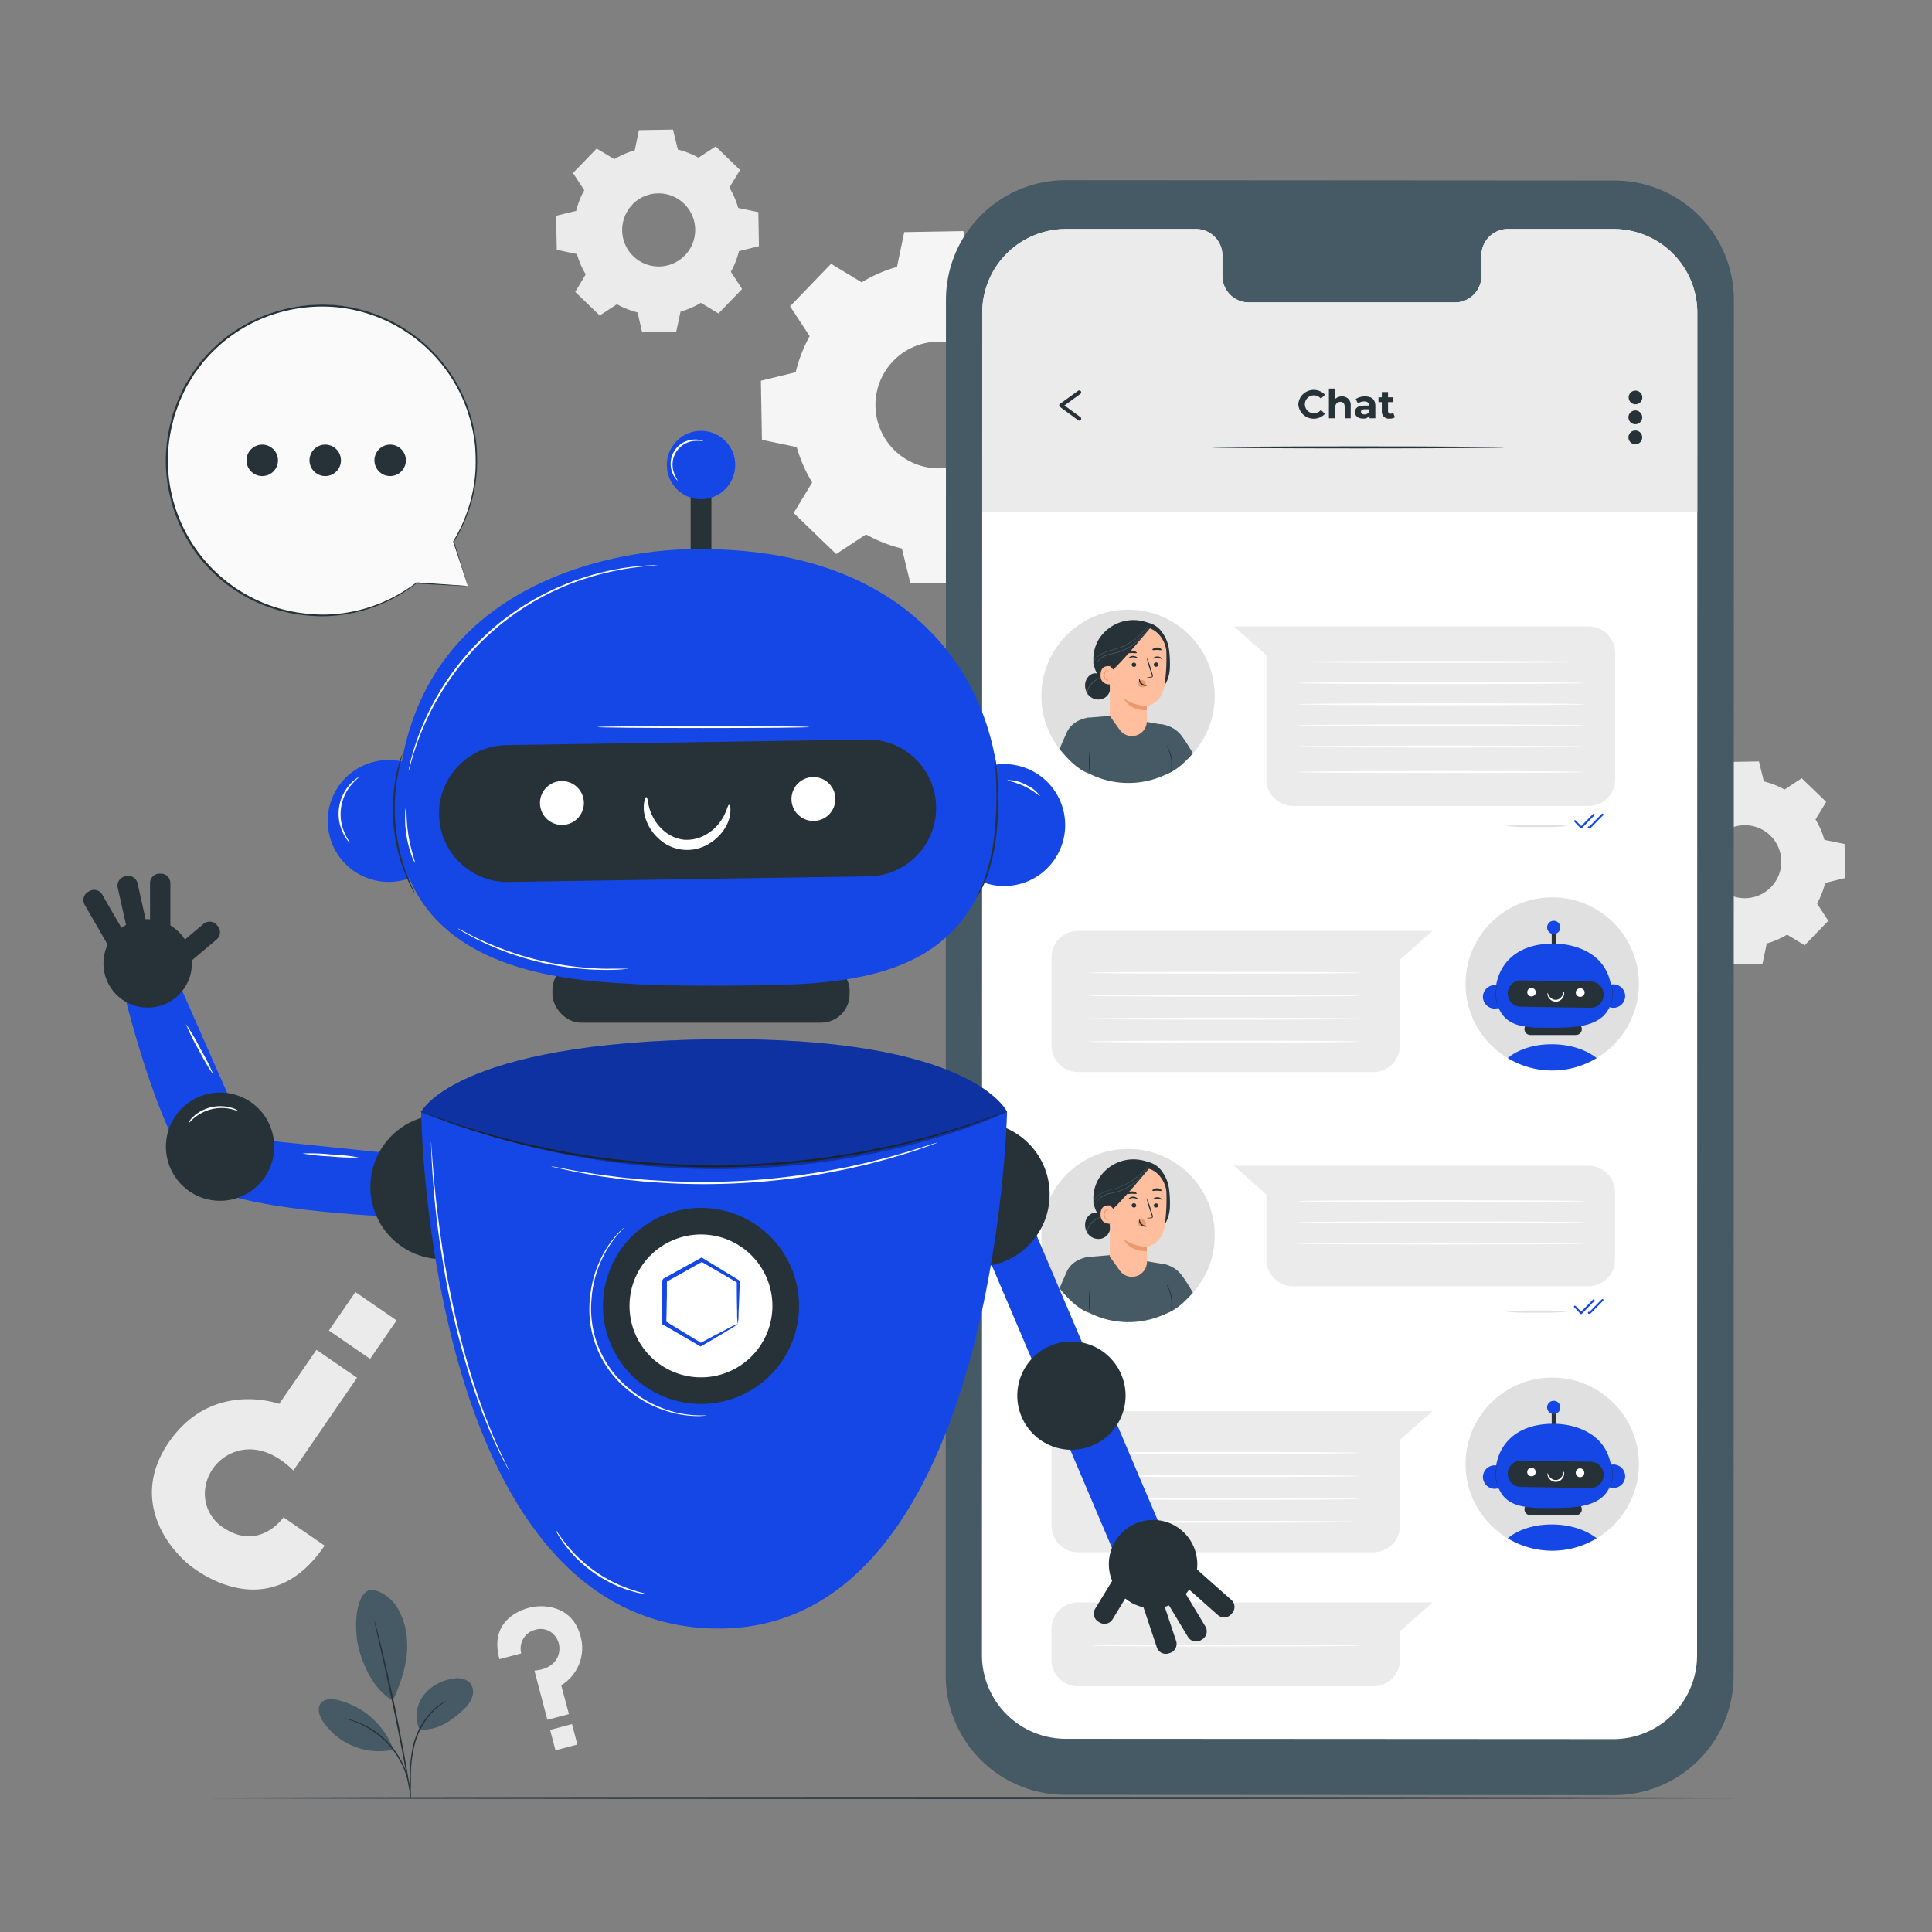 <svg xmlns="http://www.w3.org/2000/svg" viewBox="0 0 500 500"><rect x="0" y="0" width="500" height="500" fill="#808080" stroke="none"/><g id="freepik--background-complete--inject-34"><path d="M84,400l-10.63-7.32s-6.14,8.93-15.52,2.71a10.45,10.45,0,0,1-4.55-11.22,11.56,11.56,0,0,1,6.68-8.09c3.84-1.73,9.65-1.71,15.95,4.48l16.48-24-10.51-7.23-9.65,14s-17.36-6.33-28.54,9.91c-10.69,15.54.76,28.74,6.73,32.84C55,409.29,71.25,418.88,84,400Z" style="fill:#ebebeb"></path><rect x="87.41" y="336.98" width="12.94" height="12.09" transform="translate(-23.22 678.84) rotate(-145.47)" style="fill:#ebebeb"></rect><path d="M129.26,429.39l5.64-1.49a5,5,0,0,1,3.65-6.12,4.71,4.71,0,0,1,5.19,1.75,5.22,5.22,0,0,1,.81,4.67c-.54,1.83-2.26,3.82-6.24,4.15l3.35,12.73,5.58-1.47-2-7.46a11.27,11.27,0,0,0,5-12.71c-2.18-8.25-10.09-8.22-13.25-7.38C134.62,416.7,126.53,419.46,129.26,429.39Z" style="fill:#ebebeb"></path><rect x="142.94" y="446.87" width="5.86" height="5.47" transform="translate(-109.85 52.07) rotate(-14.78)" style="fill:#ebebeb"></rect><path d="M223,73.07a37.14,37.14,0,0,1,9.14-4l1.88-9,15.29-.27,2.2,9a37.18,37.18,0,0,1,9.28,3.65l7.73-5.07,11,10.62-4.79,7.9a37.79,37.79,0,0,1,4,9.15l9.05,1.88.26,15.29-9,2.2a37.57,37.57,0,0,1-3.65,9.28l5.06,7.73-10.62,11-7.9-4.79a37.21,37.21,0,0,1-9.15,4l-1.88,9.06-15.29.26-2.2-9a36.8,36.8,0,0,1-9.28-3.65l-7.73,5.07-11-10.62,4.79-7.9a37.21,37.21,0,0,1-4-9.15l-9-1.88-.27-15.29,9-2.2A37.18,37.18,0,0,1,209.54,87l-5.07-7.73,10.62-11L223,73.07Zm8.15,20.37A16.4,16.4,0,1,0,254.34,93,16.41,16.41,0,0,0,231.15,93.44Z" style="fill:#f5f5f5"></path><path d="M159,41.19a21.73,21.73,0,0,1,5.27-2.28l1.08-5.22,8.81-.15,1.27,5.17a21.34,21.34,0,0,1,5.34,2.1l4.45-2.92L191.52,44l-2.76,4.55a21.54,21.54,0,0,1,2.29,5.27l5.21,1.08.15,8.81L191.24,65a21.19,21.19,0,0,1-2.1,5.34l2.92,4.45-6.12,6.34-4.55-2.76a21.54,21.54,0,0,1-5.27,2.29L175,85.86l-8.81.16L165,80.85a21.76,21.76,0,0,1-5.34-2.11l-4.45,2.92-6.34-6.12L151.59,71a21.31,21.31,0,0,1-2.29-5.26l-5.21-1.09-.16-8.81,5.18-1.26a21.26,21.26,0,0,1,2.1-5.35l-2.92-4.45,6.12-6.33L159,41.19Zm4.69,11.74A9.45,9.45,0,1,0,177,52.69,9.45,9.45,0,0,0,163.65,52.93Z" style="fill:#ebebeb"></path><path d="M440.07,204.71a21.69,21.69,0,0,1,5.26-2.29l1.09-5.21,8.8-.15,1.27,5.17a21.26,21.26,0,0,1,5.35,2.1l4.45-2.92,6.33,6.12-2.76,4.55a21.54,21.54,0,0,1,2.29,5.27l5.22,1.08.15,8.81-5.17,1.27a22.13,22.13,0,0,1-2.1,5.34l2.91,4.45-6.11,6.34-4.55-2.76a21.54,21.54,0,0,1-5.27,2.29l-1.09,5.21-8.8.16-1.27-5.18a21.19,21.19,0,0,1-5.34-2.1l-4.46,2.92-6.33-6.12,2.76-4.55a21.38,21.38,0,0,1-2.29-5.27l-5.21-1.08-.16-8.81,5.17-1.27a22.13,22.13,0,0,1,2.1-5.34l-2.91-4.45,6.11-6.34,4.56,2.76Zm4.69,11.73a9.45,9.45,0,1,0,13.36-.23A9.46,9.46,0,0,0,444.76,216.44Z" style="fill:#ebebeb"></path></g><g id="freepik--Floor--inject-34"><path d="M463.78,465.31c0,.15-94.83.26-211.77.26s-211.79-.11-211.79-.26,94.8-.26,211.79-.26S463.78,465.17,463.78,465.31Z" style="fill:#263238"></path></g><g id="freepik--Device--inject-34"><path d="M417.66,464.58l-142-.08a30.94,30.94,0,0,1-30.92-30.94l.07-356a31,31,0,0,1,31-30.93l142,.09a30.94,30.94,0,0,1,30.92,30.94l-.07,356A30.92,30.92,0,0,1,417.66,464.58Z" style="fill:#455a64"></path><path d="M417.61,59.27l-27.53,0a6.85,6.85,0,0,0-6.69,7v5a6.85,6.85,0,0,1-6.69,7l-53.67,0a6.85,6.85,0,0,1-6.68-7v-5a6.85,6.85,0,0,0-6.69-7H275.88A21.66,21.66,0,0,0,254.2,80.85l-.07,347.52A21.67,21.67,0,0,0,275.79,450l141.73.08a21.67,21.67,0,0,0,21.68-21.66l.06-347.52A21.66,21.66,0,0,0,417.61,59.27Z" style="fill:#fff"></path><path d="M439.25,132.31V80.54a21.66,21.66,0,0,0-21.64-21.27l-27.53,0a6.84,6.84,0,0,0-6.69,7v5a6.85,6.85,0,0,1-6.69,7l-53.67,0a6.85,6.85,0,0,1-6.68-7v-5a6.85,6.85,0,0,0-6.69-7H275.88A21.66,21.66,0,0,0,254.2,80.85v51.62H439.25Z" style="fill:#ebebeb"></path><ellipse cx="291.94" cy="180.15" rx="22.43" ry="22.38" style="fill:#e0e0e0"></ellipse><path d="M281.46,185.75l5.88-.5,14.34,2.42,1.69,10.79-.24,1.26a22.56,22.56,0,0,1-21.26.49l-.41-14.46" style="fill:#455a64"></path><path d="M298.61,187.5a7.66,7.66,0,0,1,7.44,3.27,42.81,42.81,0,0,1,2.67,4.23c-2.34,2.54-4.24,4.47-7.48,5.6Z" style="fill:#455a64"></path><path d="M281.46,185.75s-3.88.48-5.38,3.79-1.85,4.34-1.85,4.34c2,2.42,4.56,5.28,7.69,6.35,0,0,.71-8.34.8-10.69C282.83,187,282.93,185.68,281.46,185.75Z" style="fill:#455a64"></path><path d="M285,164.55a10.61,10.61,0,0,1,8.22-4.08,11.46,11.46,0,0,1,4,.72,5.85,5.85,0,0,1,3.36,2.22,9.74,9.74,0,0,1,1.94,4.5,27.75,27.75,0,0,1,.24,5.07,9.3,9.3,0,0,1-1.59,4.77l-4.31.74a26.84,26.84,0,0,1-7.11-.38,9.13,9.13,0,0,1-5.82-3.82C282.2,171.48,282.92,167.11,285,164.55Z" style="fill:#263238"></path><path d="M280.84,177a3.23,3.23,0,0,1,1.46-2.42,2.32,2.32,0,0,1,2.72.24l.68.8a2.78,2.78,0,0,1,1.6,2.8,3,3,0,0,1-2.12,2.49,3.37,3.37,0,0,1-3.21-.77A3.78,3.78,0,0,1,280.84,177Z" style="fill:#263238"></path><path d="M281.69,179.94a1.47,1.47,0,0,1-.23-.85,3.94,3.94,0,0,1,1-1.94,5.8,5.8,0,0,1,1.73-1.38c.5-.27.85-.37.84-.4a2.22,2.22,0,0,0-.91.27,5,5,0,0,0-1.82,1.38,4.68,4.68,0,0,0-.7,1,2.45,2.45,0,0,0-.28,1,1.23,1.23,0,0,0,.19.68C281.6,179.9,281.69,180,281.69,179.94Z" style="fill:#455a64"></path><path d="M296.82,186.73s0-4,0-4,3.51-.39,4.49-4.89a48.22,48.22,0,0,0,.54-9c0-2.73-2.35-6.45-5.73-6.46l-1.5-.18-5.75,2.28a1.61,1.61,0,0,0-1.52,1.54l-.17,19.21,2.63,3.69a3.88,3.88,0,0,0,7-2.23Z" style="fill:#ffbe9d"></path><path d="M294.53,176.8a.92.92,0,0,1,.33-.59,1,1,0,0,1,1.19-.07,1.33,1.33,0,0,1,.5,1.23h0a1.22,1.22,0,0,1-.86.5h-.16a1,1,0,0,1-.72-.28A1,1,0,0,1,294.53,176.8Z" style="fill:#eb996e"></path><path d="M299.76,172a.58.58,0,0,1-.59.56.57.57,0,0,1-.58-.56.59.59,0,0,1,.6-.56A.56.56,0,0,1,299.76,172Z" style="fill:#263238"></path><path d="M300.72,170.56c-.08.07-.51-.28-1.13-.31s-1.11.26-1.17.18.05-.17.26-.31a1.65,1.65,0,0,1,.94-.23,1.49,1.49,0,0,1,.89.34C300.69,170.39,300.75,170.53,300.72,170.56Z" style="fill:#263238"></path><path d="M296.77,175.3a4.54,4.54,0,0,1,1-.12c.16,0,.32,0,.35-.14a.82.82,0,0,0-.08-.48l-.41-1.24a21.29,21.29,0,0,1-.89-3.25,21.06,21.06,0,0,1,1.15,3.17c.14.43.26.85.39,1.25a1,1,0,0,1,.05.63.47.47,0,0,1-.28.22,1.32,1.32,0,0,1-.27,0A3.74,3.74,0,0,1,296.77,175.3Z" style="fill:#263238"></path><path d="M296.8,182.74a11.57,11.57,0,0,1-6-2s1.45,3.23,6,3.06Z" style="fill:#eb996e"></path><path d="M294.9,175.64c.11,0,.07.68.63,1.19s1.28.48,1.28.57-.17.13-.47.12a1.74,1.74,0,0,1-1.08-.44,1.5,1.5,0,0,1-.48-1C294.77,175.79,294.86,175.63,294.9,175.64Z" style="fill:#263238"></path><path d="M300.59,168.2c-.11.15-.59,0-1.15,0s-1,.14-1.15,0,0-.22.22-.36a1.76,1.76,0,0,1,.92-.27,1.69,1.69,0,0,1,.93.25C300.57,168,300.64,168.13,300.59,168.2Z" style="fill:#263238"></path><path d="M292.88,172a.59.59,0,0,0,.56.6.56.56,0,0,0,.61-.52.59.59,0,0,0-.56-.59A.55.55,0,0,0,292.88,172Z" style="fill:#263238"></path><path d="M292.12,170.34c.07.08.52-.24,1.15-.23s1.08.33,1.15.26,0-.17-.24-.32a1.55,1.55,0,0,0-.92-.3,1.51,1.51,0,0,0-.91.27C292.15,170.17,292.08,170.3,292.12,170.34Z" style="fill:#263238"></path><path d="M291.76,169c.12.15.61,0,1.19,0s1.07.12,1.19,0,0-.22-.24-.36a1.9,1.9,0,0,0-1.92,0C291.77,168.78,291.7,168.92,291.76,169Z" style="fill:#263238"></path><path d="M288.11,173.69c0-.34-.32-1.16-.66-1.23-.88-.19-2.49-.2-2.63,2.06-.19,3.09,3,2.64,3,2.55S288.05,174.85,288.11,173.69Z" style="fill:#ffbe9d"></path><path d="M287,175.89s-.05,0-.15.07a.51.51,0,0,1-.4,0,1.34,1.34,0,0,1-.55-1.24,1.86,1.86,0,0,1,.2-.76.64.64,0,0,1,.43-.39.27.27,0,0,1,.31.17.53.53,0,0,1,0,.15s.07,0,.05-.17a.34.34,0,0,0-.11-.2.36.36,0,0,0-.29-.1.75.75,0,0,0-.59.44,1.83,1.83,0,0,0-.24.85,1.4,1.4,0,0,0,.7,1.39.61.61,0,0,0,.5-.05C287,176,287,175.9,287,175.89Z" style="fill:#eb996e"></path><path d="M287.33,172.47l.78.81c3.4-3.24,10.05-11.37,9.68-10.89a10,10,0,0,0-4.86-.52c-2.53.43-7.32,1.69-7.25,4.66A15.58,15.58,0,0,0,287.33,172.47Z" style="fill:#263238"></path><path d="M282.83,171.79s0-.07,0-.18a3.94,3.94,0,0,1,.21-.49,4.46,4.46,0,0,1,1.3-1.45,8.58,8.58,0,0,1,2.61-1.26c1-.33,2.2-.59,3.35-1.08a15.64,15.64,0,0,0,5.22-3.6,17.08,17.08,0,0,0,1.25-1.48l.31-.43a.71.71,0,0,1,.12-.14l-.09.16c-.07.1-.16.26-.29.45a14.82,14.82,0,0,1-1.22,1.52,15.2,15.2,0,0,1-2.16,1.92,14.83,14.83,0,0,1-3.08,1.74,31.67,31.67,0,0,1-3.37,1.08,8.6,8.6,0,0,0-2.58,1.21,4.54,4.54,0,0,0-1.31,1.39A4.69,4.69,0,0,0,282.83,171.79Z" style="fill:#455a64"></path><path d="M283.73,172.27a1.63,1.63,0,0,1,.12-.67,3.16,3.16,0,0,1,1.16-1.46,7,7,0,0,1,2.59-1,14.85,14.85,0,0,0,3.21-1,13.47,13.47,0,0,0,2.86-1.76,14.52,14.52,0,0,0,2-1.93,13.52,13.52,0,0,0,1.09-1.5c.11-.17.2-.32.26-.43a.84.84,0,0,1,.11-.15.91.91,0,0,1-.08.16l-.24.45a10.55,10.55,0,0,1-1.06,1.54,12.83,12.83,0,0,1-2,2,13.65,13.65,0,0,1-2.89,1.8,14.72,14.72,0,0,1-3.25,1,7.31,7.31,0,0,0-2.55,1,3.14,3.14,0,0,0-1.17,1.39A3.32,3.32,0,0,0,283.73,172.27Z" style="fill:#455a64"></path><path d="M281.92,200.21a39.88,39.88,0,0,1,0-5.92,43.86,43.86,0,0,1,0,5.92Z" style="fill:#263238"></path><path d="M303.14,199.79a6.39,6.39,0,0,1,0-1,11.62,11.62,0,0,0-.09-2.5,12.1,12.1,0,0,0-.72-2.41,5.61,5.61,0,0,1-.36-1,5,5,0,0,1,.49.93,9.61,9.61,0,0,1,.79,2.43,9.14,9.14,0,0,1,0,2.55A4,4,0,0,1,303.14,199.79Z" style="fill:#263238"></path><path d="M411.08,208.57H334.63a6.88,6.88,0,0,1-6.87-6.87V169.6l-8.43-7.48h91.75A6.87,6.87,0,0,1,418,169V201.7A6.88,6.88,0,0,1,411.08,208.57Z" style="fill:#ebebeb"></path><path d="M405.84,213.77a65,65,0,0,1-8.16.26,64.92,64.92,0,0,1-8.15-.26,64.92,64.92,0,0,1,8.15-.26A65,65,0,0,1,405.84,213.77Z" style="fill:#e0e0e0"></path><path d="M409.21,214.41a.25.25,0,0,1-.18-.08l-1.58-1.65a.25.25,0,0,1,0-.35.24.24,0,0,1,.35,0l1.4,1.46,3.07-3.12a.24.24,0,0,1,.35,0,.25.25,0,0,1,0,.35l-3.25,3.31A.29.29,0,0,1,409.21,214.41Z" style="fill:#1447E6"></path><path d="M411.46,214.36h-.29a.25.25,0,0,1-.25-.25.28.28,0,0,1,.26-.25h.18l3.17-3.23a.25.25,0,0,1,.36,0,.25.25,0,0,1,0,.35l-3.25,3.3A.23.23,0,0,1,411.46,214.36Z" style="fill:#1447E6"></path><path d="M405.84,339.44a65,65,0,0,1-8.16.26,64.92,64.92,0,0,1-8.15-.26,64.92,64.92,0,0,1,8.15-.26A65,65,0,0,1,405.84,339.44Z" style="fill:#e0e0e0"></path><path d="M409.21,340.08h0A.25.25,0,0,1,409,340l-1.58-1.65a.25.25,0,1,1,.36-.34l1.4,1.46,3.07-3.12a.24.24,0,0,1,.35,0,.25.25,0,0,1,0,.35L409.39,340A.29.29,0,0,1,409.21,340.08Z" style="fill:#1447E6"></path><path d="M411.46,340h-.29a.26.26,0,0,1-.25-.26.24.24,0,0,1,.26-.24h.18l3.17-3.23a.25.25,0,0,1,.36,0,.25.25,0,0,1,0,.35l-3.25,3.3A.23.23,0,0,1,411.46,340Z" style="fill:#1447E6"></path><path d="M410.1,171.31c0,.14-16.69.26-37.28.26s-37.27-.12-37.27-.26,16.68-.26,37.27-.26S410.1,171.16,410.1,171.31Z" style="fill:#fff"></path><path d="M410.1,176.78c0,.15-16.69.26-37.28.26s-37.27-.11-37.27-.26,16.68-.26,37.27-.26S410.1,176.64,410.1,176.78Z" style="fill:#fff"></path><path d="M410.1,182.26c0,.14-16.69.26-37.28.26s-37.27-.12-37.27-.26,16.68-.26,37.27-.26S410.1,182.12,410.1,182.26Z" style="fill:#fff"></path><ellipse cx="291.94" cy="319.72" rx="22.43" ry="22.38" style="fill:#e0e0e0"></ellipse><path d="M281.46,325.32l5.88-.5,14.34,2.42L303.37,338l-.24,1.25a22.53,22.53,0,0,1-21.26.49l-.41-14.45" style="fill:#455a64"></path><path d="M298.61,327.06a7.68,7.68,0,0,1,7.44,3.27,42.08,42.08,0,0,1,2.67,4.24c-2.34,2.54-4.24,4.47-7.48,5.59Z" style="fill:#455a64"></path><path d="M281.46,325.32s-3.88.47-5.38,3.78-1.85,4.35-1.85,4.35c2,2.41,4.56,5.27,7.69,6.34,0,0,.71-8.33.8-10.69C282.83,326.52,282.93,325.24,281.46,325.32Z" style="fill:#455a64"></path><path d="M285,304.12a10.58,10.58,0,0,1,8.22-4.08,11.25,11.25,0,0,1,4,.71,5.94,5.94,0,0,1,3.36,2.22,9.79,9.79,0,0,1,1.94,4.5,27.9,27.9,0,0,1,.24,5.08,9.23,9.23,0,0,1-1.59,4.76l-4.31.75a27.27,27.27,0,0,1-7.11-.38,9.13,9.13,0,0,1-5.82-3.82C282.2,311,282.92,306.67,285,304.12Z" style="fill:#263238"></path><path d="M280.84,316.61a3.21,3.21,0,0,1,1.46-2.42,2.31,2.31,0,0,1,2.72.23l.68.81a2.77,2.77,0,0,1,1.6,2.8,3.06,3.06,0,0,1-2.12,2.49,3.38,3.38,0,0,1-3.21-.78A3.76,3.76,0,0,1,280.84,316.61Z" style="fill:#263238"></path><path d="M281.69,319.51a1.53,1.53,0,0,1-.23-.86,3.91,3.91,0,0,1,1-1.93,5.64,5.64,0,0,1,1.73-1.38c.5-.27.85-.37.84-.41a2.43,2.43,0,0,0-.91.27,5.21,5.21,0,0,0-1.82,1.38,5,5,0,0,0-.7,1.06,2.41,2.41,0,0,0-.28,1,1.25,1.25,0,0,0,.19.68C281.6,319.47,281.69,319.52,281.69,319.51Z" style="fill:#455a64"></path><path d="M296.84,326.66l0-4s3.51-.39,4.49-4.88a48.33,48.33,0,0,0,.54-9c0-2.73-2.35-6.45-5.73-6.46l-1.5-.17-5.75,2.28a1.6,1.6,0,0,0-1.52,1.54l-.17,19.2,2.63,3.69a3.88,3.88,0,0,0,7-2.23Z" style="fill:#ffbe9d"></path><path d="M294.53,316.37a.92.92,0,0,1,.33-.59,1,1,0,0,1,1.19-.07,1.33,1.33,0,0,1,.5,1.23h0a1.21,1.21,0,0,1-.86.49h-.16a1.1,1.1,0,0,1-.72-.29A.93.93,0,0,1,294.53,316.37Z" style="fill:#eb996e"></path><path d="M299.76,312a.59.59,0,0,1-1.17,0,.59.59,0,0,1,.6-.56A.56.56,0,0,1,299.76,312Z" style="fill:#263238"></path><path d="M300.72,310.51c-.08.07-.51-.28-1.13-.31s-1.11.25-1.17.17.05-.17.26-.3a1.51,1.51,0,0,1,.94-.23,1.49,1.49,0,0,1,.89.34C300.69,310.34,300.75,310.48,300.72,310.51Z" style="fill:#263238"></path><path d="M296.77,315.25a4.85,4.85,0,0,1,1-.13c.16,0,.32,0,.35-.14a.83.83,0,0,0-.08-.48c-.13-.39-.27-.8-.41-1.24a21.7,21.7,0,0,1-.89-3.24,20.66,20.66,0,0,1,1.15,3.16c.14.44.26.85.39,1.25a1,1,0,0,1,.05.63.41.41,0,0,1-.28.22.89.89,0,0,1-.27,0A3.74,3.74,0,0,1,296.77,315.25Z" style="fill:#263238"></path><path d="M296.8,322.68a11.61,11.61,0,0,1-6-1.95s1.45,3.23,6,3.06Z" style="fill:#eb996e"></path><path d="M294.9,315.58c.11,0,.07.68.63,1.2s1.28.48,1.28.57-.17.12-.47.12a1.7,1.7,0,0,1-1.08-.45,1.46,1.46,0,0,1-.48-1C294.77,315.74,294.86,315.58,294.9,315.58Z" style="fill:#263238"></path><path d="M300.59,308.15c-.11.15-.59,0-1.15,0s-1,.14-1.15,0,0-.22.22-.36a1.67,1.67,0,0,1,.92-.27,1.61,1.61,0,0,1,.93.25C300.57,307.93,300.64,308.08,300.59,308.15Z" style="fill:#263238"></path><path d="M292.88,311.92a.58.58,0,0,0,.56.59.55.55,0,0,0,.61-.51.59.59,0,0,0-.56-.6A.56.56,0,0,0,292.88,311.92Z" style="fill:#263238"></path><path d="M292.12,310.28c.07.08.52-.24,1.15-.22s1.08.33,1.15.25,0-.17-.24-.32a1.62,1.62,0,0,0-.92-.3,1.58,1.58,0,0,0-.91.28C292.15,310.11,292.08,310.25,292.12,310.28Z" style="fill:#263238"></path><path d="M291.76,308.94c.12.14.61,0,1.19,0s1.07.11,1.19,0,0-.21-.24-.35a1.9,1.9,0,0,0-1.92,0C291.77,308.72,291.7,308.87,291.76,308.94Z" style="fill:#263238"></path><path d="M288.11,313.25c0-.34-.32-1.15-.66-1.22-.88-.19-2.49-.21-2.63,2.05-.19,3.09,3,2.65,3,2.56S288.05,314.42,288.11,313.25Z" style="fill:#ffbe9d"></path><path d="M287,315.46s-.05,0-.15.07a.56.56,0,0,1-.4,0,1.33,1.33,0,0,1-.55-1.23,1.82,1.82,0,0,1,.2-.76.64.64,0,0,1,.43-.39.28.28,0,0,1,.31.16.51.51,0,0,1,0,.16s.07-.05.05-.18a.37.37,0,0,0-.11-.2.39.39,0,0,0-.29-.09.73.73,0,0,0-.59.44,1.8,1.8,0,0,0-.24.85,1.39,1.39,0,0,0,.7,1.38.57.57,0,0,0,.5,0C287,315.53,287,315.46,287,315.46Z" style="fill:#eb996e"></path><path d="M287.33,312l.78.82c3.4-3.25,10.05-11.38,9.68-10.89a9.9,9.9,0,0,0-4.86-.53c-2.53.43-7.32,1.69-7.25,4.67A15.57,15.57,0,0,0,287.33,312Z" style="fill:#263238"></path><path d="M282.83,311.35s0-.06,0-.18a4.73,4.73,0,0,1,.21-.48,4.57,4.57,0,0,1,1.3-1.46A8.57,8.57,0,0,1,287,308c1-.34,2.2-.6,3.35-1.09a15.13,15.13,0,0,0,3.06-1.71,15.73,15.73,0,0,0,2.16-1.88c.56-.6,1-1.12,1.25-1.48.12-.18.23-.32.31-.43s.11-.15.12-.14l-.09.16-.29.44a12.92,12.92,0,0,1-1.22,1.52,15.21,15.21,0,0,1-2.16,1.93A14.83,14.83,0,0,1,290.4,307c-1.16.49-2.34.75-3.37,1.08a8.6,8.6,0,0,0-2.58,1.2,4.56,4.56,0,0,0-1.31,1.4A6,6,0,0,0,282.83,311.35Z" style="fill:#455a64"></path><path d="M283.73,311.84a1.68,1.68,0,0,1,.12-.68,3.09,3.09,0,0,1,1.16-1.45,7,7,0,0,1,2.59-1,15.42,15.42,0,0,0,3.21-1,13.47,13.47,0,0,0,2.86-1.76,13.81,13.81,0,0,0,3.06-3.43c.11-.18.2-.32.26-.44a1,1,0,0,1,.11-.14.91.91,0,0,1-.08.16l-.24.45a10.55,10.55,0,0,1-1.06,1.54,12.83,12.83,0,0,1-2,2,13.23,13.23,0,0,1-2.89,1.79,15.33,15.33,0,0,1-3.25,1,6.93,6.93,0,0,0-2.55,1,3,3,0,0,0-1.17,1.39A3.12,3.12,0,0,0,283.73,311.84Z" style="fill:#455a64"></path><path d="M281.92,339.77a39.75,39.75,0,0,1,0-5.91,43.71,43.71,0,0,1,0,5.91Z" style="fill:#263238"></path><path d="M303.14,339.36a6.39,6.39,0,0,1,0-1.05,11.71,11.71,0,0,0-.09-2.51,12.19,12.19,0,0,0-.72-2.4,6,6,0,0,1-.36-1,5,5,0,0,1,.49.93,9.48,9.48,0,0,1,.79,2.43,9.14,9.14,0,0,1,0,2.55A4.12,4.12,0,0,1,303.14,339.36Z" style="fill:#263238"></path><path d="M411.08,332.88H334.63a6.88,6.88,0,0,1-6.87-6.88V309.16l-8.43-7.48h91.75a6.88,6.88,0,0,1,6.87,6.87V326A6.88,6.88,0,0,1,411.08,332.88Z" style="fill:#ebebeb"></path><path d="M410.1,310.87c0,.15-16.69.26-37.28.26s-37.27-.11-37.27-.26,16.68-.26,37.27-.26S410.1,310.73,410.1,310.87Z" style="fill:#fff"></path><path d="M410.1,316.35c0,.14-16.69.26-37.28.26s-37.27-.12-37.27-.26,16.68-.26,37.27-.26S410.1,316.21,410.1,316.35Z" style="fill:#fff"></path><path d="M410.1,321.83c0,.14-16.69.26-37.28.26s-37.27-.12-37.27-.26,16.68-.26,37.27-.26S410.1,321.68,410.1,321.83Z" style="fill:#fff"></path><path d="M410.1,187.74c0,.14-16.69.26-37.28.26s-37.27-.12-37.27-.26,16.68-.26,37.27-.26S410.1,187.59,410.1,187.74Z" style="fill:#fff"></path><path d="M410.1,193.21c0,.15-16.69.26-37.28.26s-37.27-.11-37.27-.26,16.68-.26,37.27-.26S410.1,193.07,410.1,193.21Z" style="fill:#fff"></path><path d="M410.1,199.79c0,.15-16.69.26-37.28.26s-37.27-.11-37.27-.26,16.68-.26,37.27-.26S410.1,199.65,410.1,199.79Z" style="fill:#fff"></path><path d="M336,104.63a4,4,0,0,1,6.91-2.46l-1.07,1a2.34,2.34,0,0,0-1.82-.85,2.32,2.32,0,0,0,0,4.64,2.32,2.32,0,0,0,1.82-.86l1.07,1a4,4,0,0,1-6.91-2.45Z" style="fill:#263238"></path><path d="M349.56,105.06v3.19H348v-2.94c0-.9-.42-1.31-1.13-1.31s-1.33.48-1.33,1.5v2.75h-1.62v-7.67h1.62v2.69a2.41,2.41,0,0,1,1.77-.67A2.18,2.18,0,0,1,349.56,105.06Z" style="fill:#263238"></path><path d="M355.94,105.08v3.17h-1.51v-.69a1.82,1.82,0,0,1-1.7.77c-1.3,0-2.07-.72-2.07-1.68s.69-1.67,2.39-1.67h1.28c0-.69-.42-1.09-1.28-1.09a2.71,2.71,0,0,0-1.61.51l-.58-1.12a4.24,4.24,0,0,1,2.4-.68C355,102.6,355.94,103.39,355.94,105.08Zm-1.61,1.41v-.57h-1.11c-.75,0-1,.28-1,.66s.34.67.91.67A1.19,1.19,0,0,0,354.33,106.49Z" style="fill:#263238"></path><path d="M361,108a2.3,2.3,0,0,1-1.32.35,1.83,1.83,0,0,1-2.07-2v-2.29h-.86v-1.24h.86v-1.36h1.61v1.36h1.39v1.24h-1.39v2.27a.65.65,0,0,0,.69.73,1,1,0,0,0,.65-.21Z" style="fill:#263238"></path><path d="M389.53,115.79c0,.14-17,.26-38.07.26s-38.06-.12-38.06-.26,17-.27,38.06-.27S389.53,115.64,389.53,115.79Z" style="fill:#263238"></path><circle cx="423.26" cy="102.86" r="1.77" style="fill:#263238"></circle><path d="M425,108a1.78,1.78,0,1,1-1.77-1.77A1.78,1.78,0,0,1,425,108Z" style="fill:#263238"></path><path d="M425,113.19a1.78,1.78,0,1,1-1.77-1.77A1.77,1.77,0,0,1,425,113.19Z" style="fill:#263238"></path><path d="M279.32,108.86a.47.47,0,0,1-.3-.1l-4.69-3.44a.52.52,0,0,1-.21-.41.49.49,0,0,1,.21-.4l4.69-3.38a.5.5,0,0,1,.7.12.5.5,0,0,1-.11.69l-4.14,3,4.14,3a.51.51,0,0,1,.11.7A.49.49,0,0,1,279.32,108.86Z" style="fill:#263238"></path><ellipse cx="401.71" cy="254.62" rx="22.43" ry="22.38" style="fill:#e0e0e0"></ellipse><path d="M407.85,267.85h-11.8a1.52,1.52,0,0,1-1.52-1.52h0a1.53,1.53,0,0,1,1.52-1.53h11.8a1.53,1.53,0,0,1,1.52,1.53h0A1.52,1.52,0,0,1,407.85,267.85Z" style="fill:#263238"></path><rect x="401.58" y="240.07" width="1.04" height="5.24" style="fill:#263238"></rect><circle cx="386.81" cy="257.98" r="3.04" style="fill:#1447E6"></circle><circle cx="417.55" cy="257.78" r="3.04" style="fill:#1447E6"></circle><path d="M402.55,244.21s12.38-.15,14.34,10.58-8.51,10.92-11.52,11.12c-1.36.09-4.28.1-6.86.06-5.71-.1-9.74-1.2-11.11-6.5a10,10,0,0,1-.31-1.9C386.73,251.77,390.65,243.93,402.55,244.21Z" style="fill:#1447E6"></path><path d="M393.57,260.54l18,.28a3.42,3.42,0,0,0,3.47-3.36h0a3.42,3.42,0,0,0-3.37-3.46l-18-.28a3.41,3.41,0,0,0-3.47,3.36h0A3.41,3.41,0,0,0,393.57,260.54Z" style="fill:#263238"></path><path d="M407.83,257.09a1.09,1.09,0,0,0,1.28.87,1.1,1.1,0,1,0-.42-2.15A1.09,1.09,0,0,0,407.83,257.09Z" style="fill:#fff"></path><path d="M395.26,256.89a1.1,1.1,0,1,0,2.15-.42,1.1,1.1,0,0,0-2.15.42Z" style="fill:#fff"></path><path d="M403.81,240a1.71,1.71,0,1,1-1.71-1.7A1.71,1.71,0,0,1,403.81,240Z" style="fill:#1447E6"></path><path d="M404.68,256.59s.07.08.11.26a1.8,1.8,0,0,1-.07.76,2.28,2.28,0,0,1-.6,1,2.12,2.12,0,0,1-1.29.61,2.15,2.15,0,0,1-1.38-.36,2.42,2.42,0,0,1-.77-.85,1.82,1.82,0,0,1-.2-.74c0-.18,0-.28.06-.28s.1.38.43.85a2.51,2.51,0,0,0,.71.65,1.89,1.89,0,0,0,1.11.26,1.84,1.84,0,0,0,1-.46,2.18,2.18,0,0,0,.59-.77C404.64,257,404.6,256.59,404.68,256.59Z" style="fill:#fff"></path><path d="M416.87,254.44a1.61,1.61,0,0,1,.09.26,3.12,3.12,0,0,1,.1.32c0,.12.07.26.1.43a9.29,9.29,0,0,1,.16,1.13,9.47,9.47,0,0,1,0,1.4,9.23,9.23,0,0,1-.23,1.38,8,8,0,0,1-.36,1.08,4.27,4.27,0,0,1-.17.41,2.57,2.57,0,0,1-.15.29l-.14.25a.86.86,0,0,1,.11-.26l.13-.31c.05-.12.11-.25.16-.4a8.26,8.26,0,0,0,.33-1.08,10.56,10.56,0,0,0,.23-1.37,10.89,10.89,0,0,0,0-1.39,9.74,9.74,0,0,0-.14-1.12A4,4,0,0,0,417,255c0-.13-.05-.23-.07-.32A.91.91,0,0,1,416.87,254.44Z" style="fill:#263238"></path><path d="M387.54,254.5a1.36,1.36,0,0,0-.1.27c0,.08-.06.19-.1.31s-.07.27-.1.43a8,8,0,0,0-.15,1.13,9.39,9.39,0,0,0,0,1.4,8.82,8.82,0,0,0,.23,1.38,7.73,7.73,0,0,0,.36,1.09c.05.15.12.28.17.4s.11.22.15.3l.14.24a1.19,1.19,0,0,0-.11-.26c0-.08-.08-.18-.13-.3s-.11-.25-.16-.4a8.45,8.45,0,0,1-.33-1.09,10.28,10.28,0,0,1-.23-1.37,10.76,10.76,0,0,1,0-1.38,9.94,9.94,0,0,1,.14-1.13,3.38,3.38,0,0,1,.09-.42c0-.13.05-.24.07-.32S387.54,254.5,387.54,254.5Z" style="fill:#263238"></path><path d="M390.21,273.84s3.68-3.59,11.37-3.59,11.63,3.59,11.63,3.59A22.26,22.26,0,0,1,390.21,273.84Z" style="fill:#1447E6"></path><path d="M279,277.44h76.44a6.86,6.86,0,0,0,6.87-6.87V248.39l8.43-7.48H279a6.87,6.87,0,0,0-6.87,6.87v22.79A6.86,6.86,0,0,0,279,277.44Z" style="fill:#ebebeb"></path><path d="M352,251.75c0,.15-15.74.26-35.16.26s-35.16-.11-35.16-.26,15.74-.26,35.16-.26S352,251.61,352,251.75Z" style="fill:#fff"></path><path d="M352,257.69c0,.15-15.74.26-35.16.26s-35.16-.11-35.16-.26,15.74-.26,35.16-.26S352,257.55,352,257.69Z" style="fill:#fff"></path><path d="M352,263.63c0,.14-15.74.26-35.16.26s-35.16-.12-35.16-.26,15.74-.26,35.16-.26S352,263.49,352,263.63Z" style="fill:#fff"></path><path d="M352,269.57c0,.14-15.74.26-35.16.26s-35.16-.12-35.16-.26,15.74-.26,35.16-.26S352,269.42,352,269.57Z" style="fill:#fff"></path><ellipse cx="401.71" cy="378.9" rx="22.43" ry="22.38" style="fill:#e0e0e0"></ellipse><path d="M407.85,392.13h-11.8a1.52,1.52,0,0,1-1.52-1.53h0a1.52,1.52,0,0,1,1.52-1.52h11.8a1.52,1.52,0,0,1,1.52,1.52h0A1.52,1.52,0,0,1,407.85,392.13Z" style="fill:#263238"></path><rect x="401.58" y="364.35" width="1.04" height="5.24" style="fill:#263238"></rect><circle cx="386.81" cy="382.26" r="3.04" style="fill:#1447E6"></circle><circle cx="417.55" cy="382.05" r="3.04" style="fill:#1447E6"></circle><path d="M402.55,368.49s12.38-.15,14.34,10.57-8.51,10.93-11.52,11.13c-1.36.09-4.28.1-6.86.06-5.71-.1-9.74-1.21-11.11-6.5a10,10,0,0,1-.31-1.9C386.73,376.05,390.65,368.2,402.55,368.49Z" style="fill:#1447E6"></path><path d="M393.57,384.82l18,.28a3.42,3.42,0,0,0,3.47-3.36h0a3.42,3.42,0,0,0-3.37-3.46l-18-.29a3.42,3.42,0,0,0-3.47,3.36h0A3.42,3.42,0,0,0,393.57,384.82Z" style="fill:#263238"></path><path d="M407.83,381.37A1.1,1.1,0,0,0,410,381a1.1,1.1,0,1,0-2.15.42Z" style="fill:#fff"></path><path d="M395.26,381.17a1.1,1.1,0,1,0,.87-1.29A1.1,1.1,0,0,0,395.26,381.17Z" style="fill:#fff"></path><path d="M403.81,364.24a1.71,1.71,0,1,1-1.71-1.71A1.71,1.71,0,0,1,403.81,364.24Z" style="fill:#1447E6"></path><path d="M404.68,380.86s.07.09.11.27a1.81,1.81,0,0,1-.07.76,2.34,2.34,0,0,1-.6,1,2.12,2.12,0,0,1-1.29.61,2.15,2.15,0,0,1-1.38-.36,2.42,2.42,0,0,1-.77-.85,1.86,1.86,0,0,1-.2-.74c0-.18,0-.28.06-.28s.1.38.43.84a2.4,2.4,0,0,0,.71.66,2,2,0,0,0,1.11.26,1.84,1.84,0,0,0,1-.46,2.37,2.37,0,0,0,.59-.77C404.64,381.26,404.6,380.87,404.68,380.86Z" style="fill:#fff"></path><path d="M416.87,378.71s0,.1.09.27a2.49,2.49,0,0,1,.1.32c0,.12.07.26.1.42a9.9,9.9,0,0,1,.16,1.13,9.45,9.45,0,0,1,0,1.4,8.82,8.82,0,0,1-.23,1.38,7.73,7.73,0,0,1-.36,1.09,4,4,0,0,1-.17.4,2.09,2.09,0,0,1-.15.3l-.14.24a1.19,1.19,0,0,1,.11-.26c0-.08.08-.18.13-.3s.11-.25.16-.4a8,8,0,0,0,.33-1.09,10.12,10.12,0,0,0,.23-1.36,10.89,10.89,0,0,0,0-1.39,9.46,9.46,0,0,0-.14-1.12,3.57,3.57,0,0,0-.09-.43c0-.13-.05-.23-.07-.32A.93.93,0,0,1,416.87,378.71Z" style="fill:#263238"></path><path d="M387.54,378.78a1.36,1.36,0,0,0-.1.27c0,.08-.06.19-.1.31s-.07.27-.1.43a8,8,0,0,0-.15,1.13,9.39,9.39,0,0,0,0,1.4,9,9,0,0,0,.23,1.38,7.73,7.73,0,0,0,.36,1.09c.05.15.12.28.17.4s.11.22.15.3l.14.24a1,1,0,0,0-.11-.26c0-.08-.08-.18-.13-.3s-.11-.25-.16-.41a8.26,8.26,0,0,1-.33-1.08,10.28,10.28,0,0,1-.23-1.37,10.76,10.76,0,0,1,0-1.38,9.94,9.94,0,0,1,.14-1.13,3.38,3.38,0,0,1,.09-.42c0-.13.05-.24.07-.32S387.54,378.78,387.54,378.78Z" style="fill:#263238"></path><path d="M390.21,398.12s3.68-3.59,11.37-3.59,11.63,3.59,11.63,3.59A22.26,22.26,0,0,1,390.21,398.12Z" style="fill:#1447E6"></path><path d="M279,401.72h76.44a6.86,6.86,0,0,0,6.87-6.87V372.67l8.43-7.48H279a6.87,6.87,0,0,0-6.87,6.87v22.79A6.86,6.86,0,0,0,279,401.72Z" style="fill:#ebebeb"></path><path d="M279,436.41h76.44a6.87,6.87,0,0,0,6.87-6.88v-7.35l8.43-7.48H279a6.87,6.87,0,0,0-6.87,6.87v8A6.87,6.87,0,0,0,279,436.41Z" style="fill:#ebebeb"></path><path d="M352,376c0,.15-15.74.26-35.16.26s-35.16-.11-35.16-.26,15.74-.26,35.16-.26S352,375.89,352,376Z" style="fill:#fff"></path><path d="M352,382c0,.14-15.74.26-35.16.26s-35.16-.12-35.16-.26,15.74-.26,35.16-.26S352,381.83,352,382Z" style="fill:#fff"></path><path d="M352,387.91c0,.14-15.74.26-35.16.26s-35.16-.12-35.16-.26,15.74-.26,35.16-.26S352,387.76,352,387.91Z" style="fill:#fff"></path><path d="M352,393.85c0,.14-15.74.26-35.16.26s-35.16-.12-35.16-.26,15.74-.26,35.16-.26S352,393.7,352,393.85Z" style="fill:#fff"></path><path d="M352.24,425.87c0,.14-15.58.26-34.79.26s-34.8-.12-34.8-.26,15.58-.26,34.8-.26S352.24,425.72,352.24,425.87Z" style="fill:#fff"></path></g><g id="freepik--Plant--inject-34"><path d="M96.44,411.39a10.28,10.28,0,0,1,6.47,4.81,18.34,18.34,0,0,1,2.39,7.87c.51,5.32-1.34,11.19-3.64,16-5.19-2.9-7.6-9.35-8.62-12.7-1.61-5.29-1.31-15.84,3.4-16" style="fill:#455a64"></path><path d="M108.56,447.59a8.77,8.77,0,0,1,1-8.75,11.62,11.62,0,0,1,7.86-4.41,4.94,4.94,0,0,1,4,.87,3.75,3.75,0,0,1,.84,3.72,7.65,7.65,0,0,1-2.18,3.3c-3.29,3.18-7.06,5.65-11.62,5.27" style="fill:#455a64"></path><path d="M106.32,464.72a5.66,5.66,0,0,1-.07-1.1c0-.78,0-1.79-.08-3a30.59,30.59,0,0,1,1-9.85,18.82,18.82,0,0,1,5.13-8.43,12.8,12.8,0,0,1,2.45-1.77,6.72,6.72,0,0,1,.73-.36.75.75,0,0,1,.27-.1,20.44,20.44,0,0,0-3.26,2.43,19.41,19.41,0,0,0-5,8.34,32.94,32.94,0,0,0-1.13,9.74c0,1.27,0,2.29,0,3A7.51,7.51,0,0,1,106.32,464.72Z" style="fill:#263238"></path><path d="M96.92,419.45a2.53,2.53,0,0,1,.15.45q.15.51.36,1.32c.31,1.15.74,2.82,1.24,4.89,1,4.14,2.34,9.88,3.66,16.24s2.38,12.16,3.09,16.36c.35,2.1.62,3.8.8,5,.08.56.14,1,.19,1.36a2.42,2.42,0,0,1,0,.48,3.23,3.23,0,0,1-.12-.47c-.07-.35-.15-.79-.26-1.35-.23-1.21-.54-2.9-.92-4.95-.78-4.19-1.88-10-3.2-16.33s-2.6-12.1-3.54-16.25c-.47-2-.85-3.71-1.12-4.92-.12-.55-.22-1-.29-1.34A2.12,2.12,0,0,1,96.92,419.45Z" style="fill:#263238"></path><path d="M101.66,452.36A20.57,20.57,0,0,0,87.56,440c-1.61-.39-3.61-.44-4.59.9s-.29,3.24.62,4.63a17.56,17.56,0,0,0,18,7.33" style="fill:#455a64"></path><path d="M89.32,444.73a6.16,6.16,0,0,1,1,.21,11.35,11.35,0,0,1,1.17.34c.44.16,1,.3,1.51.55s1.16.49,1.77.83a18.09,18.09,0,0,1,1.94,1.14,22.29,22.29,0,0,1,3.93,3.32,22.69,22.69,0,0,1,3,4.17,20.41,20.41,0,0,1,1,2,18.24,18.24,0,0,1,.67,1.84c.2.56.28,1.1.4,1.56a10.85,10.85,0,0,1,.22,1.2,6,6,0,0,1,.1,1c-.09,0-.25-1.46-1-3.71a18,18,0,0,0-.69-1.79,20.41,20.41,0,0,0-1-2,23.22,23.22,0,0,0-3-4.08,24.29,24.29,0,0,0-3.84-3.29c-.66-.42-1.28-.83-1.9-1.14a17.32,17.32,0,0,0-1.73-.86C90.74,445.14,89.29,444.81,89.32,444.73Z" style="fill:#263238"></path></g><g id="freepik--speech-bubble--inject-34"><path d="M121.1,151.7l-3.7-11.55a40.18,40.18,0,1,0-9.62,10.7l0,0Z" style="fill:#fafafa"></path><path d="M121.1,151.7l-.84,0-2.54-.13-10-.55a.11.11,0,0,1-.11-.12.14.14,0,0,1,0-.06l0,0,.16.16a40.07,40.07,0,0,1-24.31,8.49,45,45,0,0,1-6.65-.53,40.08,40.08,0,0,1-25.7-15.33A40.71,40.71,0,0,1,43.9,128a39.65,39.65,0,0,1,.16-18.28c.19-.76.39-1.53.59-2.29s.53-1.5.79-2.25a22.44,22.44,0,0,1,.88-2.23c.34-.72.69-1.44,1-2.17a17.46,17.46,0,0,1,1.18-2.11l1.27-2.08,1.46-2,.74-1c.25-.32.54-.61.81-.92A40,40,0,0,1,68.75,81.53,41.2,41.2,0,0,1,87.16,79a40.15,40.15,0,0,1,16.61,5.48,40.28,40.28,0,0,1,18.31,24.1,44.63,44.63,0,0,1,1.24,6.6,52.93,52.93,0,0,1,.11,6.26,39.91,39.91,0,0,1-5.94,18.76v-.09c1.18,3.76,2.08,6.66,2.7,8.64.3,1,.52,1.69.68,2.2l.22.74s-.1-.27-.27-.77l-.73-2.21c-.64-2-1.59-4.82-2.81-8.53a.13.13,0,0,1,0-.09,39.89,39.89,0,0,0,5.79-18.67,52,52,0,0,0-.14-6.2,43.7,43.7,0,0,0-1.25-6.54A40,40,0,0,0,87.12,79.51,40.7,40.7,0,0,0,68.94,82,39.6,39.6,0,0,0,53.21,93c-.26.31-.55.59-.8.91l-.73,1-1.44,1.93L49,98.9A17.93,17.93,0,0,0,47.82,101c-.34.71-.68,1.43-1,2.14a21.79,21.79,0,0,0-.86,2.2c-.26.74-.57,1.47-.79,2.22s-.39,1.51-.58,2.26a39.35,39.35,0,0,0-.18,18A39.84,39.84,0,0,0,77,158.51a45.64,45.64,0,0,0,6.59.55,39.35,39.35,0,0,0,6.15-.51,40.12,40.12,0,0,0,18-7.79.11.11,0,0,1,.16,0,.12.12,0,0,1,0,.14l0,0-.08-.18,9.88.68,2.56.18Z" style="fill:#263238"></path><path d="M71.94,119.14a4.07,4.07,0,1,1-4.07-4.07A4.08,4.08,0,0,1,71.94,119.14Z" style="fill:#263238"></path><path d="M88.24,119.14a4.07,4.07,0,1,1-4.07-4.07A4.08,4.08,0,0,1,88.24,119.14Z" style="fill:#263238"></path><path d="M104.5,117.11a4.07,4.07,0,1,1-5.57-1.49A4.07,4.07,0,0,1,104.5,117.11Z" style="fill:#263238"></path></g><g id="freepik--Character--inject-34"><path d="M106.12,299,64,294.64,46.16,254.15,32.3,257.76S42.54,300.55,54,307.18,104.61,315,104.61,315Z" style="fill:#1447E6"></path><circle cx="114.55" cy="307.18" r="18.68" transform="translate(-191.15 188.74) rotate(-48.37)" style="fill:#263238"></circle><path d="M114.55,325.88a18.71,18.71,0,1,1,13.23-5.48A18.59,18.59,0,0,1,114.55,325.88Zm0-37.36A18.66,18.66,0,1,0,127.74,294,18.54,18.54,0,0,0,114.55,288.52Z" style="fill:#263238"></path><circle cx="56.95" cy="296.76" r="14.01" transform="translate(-67.7 21.49) rotate(-13.5)" style="fill:#263238"></circle><circle cx="38.22" cy="249.33" r="11.45" transform="translate(-165.11 100.05) rotate(-45)" style="fill:#263238"></circle><path d="M45.66,241.68H58a0,0,0,0,1,0,0v5.27a0,0,0,0,1,0,0H45.66a2.45,2.45,0,0,1-2.45-2.45v-.36A2.45,2.45,0,0,1,45.66,241.68Z" transform="translate(246.88 398.32) rotate(139.82)" style="fill:#263238"></path><path d="M36.52,230.85h12a.35.35,0,0,1,.35.35v4.56a.35.35,0,0,1-.35.35h-12a2.45,2.45,0,0,1-2.45-2.45v-.36A2.45,2.45,0,0,1,36.52,230.85Z" transform="translate(274.94 192.03) rotate(90)" style="fill:#263238"></path><path d="M29.17,231.36h12a.35.35,0,0,1,.35.35v4.56a.35.35,0,0,1-.35.35h-12a2.45,2.45,0,0,1-2.45-2.45v-.36a2.45,2.45,0,0,1,2.45-2.45Z" transform="translate(255.01 149.62) rotate(77.39)" style="fill:#263238"></path><path d="M21.72,234.48h12a.35.35,0,0,1,.35.35v4.56a.35.35,0,0,1-.35.35h-12a2.45,2.45,0,0,1-2.45-2.45v-.36a2.45,2.45,0,0,1,2.45-2.45Z" transform="translate(218.67 95.48) rotate(60)" style="fill:#263238"></path><rect x="270.44" y="311.97" width="13.7" height="92.95" transform="translate(672.75 579.77) rotate(156.96)" style="fill:#1447E6"></rect><circle cx="252.96" cy="309.12" r="18.68" transform="translate(-146.41 302.29) rotate(-49.73)" style="fill:#263238"></circle><path d="M253,327.84a18.72,18.72,0,0,1-17.9-24.23A18.7,18.7,0,1,1,253,327.84Zm0-37.38a18.66,18.66,0,1,0,17.85,24.16h0a18.67,18.67,0,0,0-12.33-23.32A18.77,18.77,0,0,0,252.94,290.46Z" style="fill:#263238"></path><circle cx="277.29" cy="361.2" r="14.01" transform="translate(-144.97 531.65) rotate(-74.47)" style="fill:#263238"></circle><circle cx="298.41" cy="404.8" r="11.45" style="fill:#263238"></circle><path d="M283.32,410.85h12.32a0,0,0,0,1,0,0v5.27a0,0,0,0,1,0,0H283.32a2.45,2.45,0,0,1-2.45-2.45v-.36A2.45,2.45,0,0,1,283.32,410.85Z" transform="translate(-214.84 444.45) rotate(-58.64)" style="fill:#263238"></path><path d="M295.42,418.22h12a.35.35,0,0,1,.35.35v4.56a.35.35,0,0,1-.35.35h-12A2.45,2.45,0,0,1,293,421v-.36A2.45,2.45,0,0,1,295.42,418.22Z" transform="translate(-3.76 839.01) rotate(-108.46)" style="fill:#263238"></path><path d="M302.23,415.42h12a.35.35,0,0,1,.35.35v4.56a.35.35,0,0,1-.35.35h-12a2.45,2.45,0,0,1-2.45-2.45v-.36a2.45,2.45,0,0,1,2.45-2.45Z" transform="translate(107.6 896.9) rotate(-121.07)" style="fill:#263238"></path><path d="M308.31,410.1h12a.35.35,0,0,1,.35.35V415a.35.35,0,0,1-.35.35h-12a2.45,2.45,0,0,1-2.45-2.45v-.36A2.45,2.45,0,0,1,308.31,410.1Z" transform="translate(273.99 929.38) rotate(-138.46)" style="fill:#263238"></path><path d="M109,287.74s1.35,131.14,74.94,133.7,76.68-132.76,76.68-133.7c0,0-8.69-19.55-75.81-18.79S109,287.74,109,287.74Z" style="fill:#1447E6"></path><rect x="142.96" y="248.88" width="76.9" height="15.77" rx="7.35" transform="translate(362.83 513.54) rotate(180)" style="fill:#263238"></rect><rect x="178.74" y="120.89" width="5.37" height="27.15" transform="translate(362.85 268.94) rotate(180)" style="fill:#263238"></rect><circle cx="259.9" cy="213.5" r="15.78" transform="translate(-42.34 65.91) rotate(-13.37)" style="fill:#1447E6"></circle><circle cx="100.6" cy="212.46" r="15.78" transform="translate(-44.51 27.52) rotate(-12.78)" style="fill:#1447E6"></circle><path d="M178.3,142.16S114.14,141.39,104,197s44.1,56.61,59.71,57.66c7.07.48,22.21.53,35.57.29,29.58-.51,50.48-6.23,57.59-33.67a51.42,51.42,0,0,0,1.59-9.83C260.33,181.33,240,140.68,178.3,142.16Z" style="fill:#1447E6"></path><path d="M224.84,226.8l-93.21,1.45a17.69,17.69,0,0,1-18-17.41h0a17.7,17.7,0,0,1,17.42-18l93.21-1.45a17.68,17.68,0,0,1,18,17.41h0A17.69,17.69,0,0,1,224.84,226.8Z" style="fill:#263238"></path><path d="M151,208.91a5.68,5.68,0,1,1-4.48-6.67A5.68,5.68,0,0,1,151,208.91Z" style="fill:#fff"></path><path d="M216.09,207.87a5.68,5.68,0,1,1-4.48-6.66A5.68,5.68,0,0,1,216.09,207.87Z" style="fill:#fff"></path><path d="M206.72,339.82a25.37,25.37,0,1,1-23.46-27.15A25.38,25.38,0,0,1,206.72,339.82Z" style="fill:#263238"></path><path d="M199.85,339.32a18.49,18.49,0,1,1-17.09-19.79A18.48,18.48,0,0,1,199.85,339.32Z" style="fill:#fff"></path><path d="M190.94,342.68a18.38,18.38,0,0,1-.17-3.05c-.05-1.91-.09-4.64-.09-8l.2.37-9.51-5.55h.53l-9.6,5.39c-.26.44.35-.59.29-.48h0v1.42l0,1.43c0,.94,0,1.88-.05,2.8,0,1.84-.07,3.62-.1,5.34l-.26-.46,9.4,5.74h-.42c2.93-1.58,5.35-2.84,7-3.7a19.44,19.44,0,0,1,2.77-1.3,14.62,14.62,0,0,1-2.4,1.59c-1.62,1-4,2.41-7,4.14l-.21.12-.21-.12-9.52-5.55-.26-.15v-.32q0-2.58.06-5.34c0-.92,0-1.85,0-2.8l0-1.42V331.4h0c-.06.11.55-.91.29-.48l9.63-5.34.28-.15.26.16,9.39,5.74.21.13v.24c-.11,3.46-.22,6.24-.32,8.13A15.32,15.32,0,0,1,190.94,342.68Z" style="fill:#1447E6"></path><circle cx="181.43" cy="120.35" r="8.85" transform="translate(-31.96 163.54) rotate(-45)" style="fill:#1447E6"></circle><path d="M167.29,206.29c.42.05.21,2,1.45,4.67a11.79,11.79,0,0,0,3,4,9.77,9.77,0,0,0,5.33,2.37,9.9,9.9,0,0,0,5.68-1.36,11.84,11.84,0,0,0,3.68-3.35c1.7-2.37,1.85-4.36,2.27-4.33.17,0,.34.5.34,1.44a8.84,8.84,0,0,1-1,3.84,11.8,11.8,0,0,1-4,4.43,10.77,10.77,0,0,1-13.9-1.27,11.73,11.73,0,0,1-3.12-5.08,8.7,8.7,0,0,1-.32-4C166.87,206.72,167.13,206.26,167.29,206.29Z" style="fill:#fff"></path><path d="M252.72,232.2c-.1,0,1.05-1.8,2.16-4.95a53.6,53.6,0,0,0,2.6-12.74,93.84,93.84,0,0,0,.3-13c-.07-1.67-.15-3-.23-4a7,7,0,0,1-.05-1.46,7.82,7.82,0,0,1,.25,1.44c.14.93.28,2.28.4,4a79.05,79.05,0,0,1-.15,13.12,49.61,49.61,0,0,1-2.77,12.82,25.28,25.28,0,0,1-1.7,3.61A8.25,8.25,0,0,1,252.72,232.2Z" style="fill:#263238"></path><path d="M104.12,195.14a7.52,7.52,0,0,1-.31,1.43c-.13.45-.27,1-.4,1.66s-.33,1.38-.45,2.21a48.61,48.61,0,0,0-.7,5.83,51.27,51.27,0,0,0,.1,7.18,52.07,52.07,0,0,0,1.16,7.08,48.47,48.47,0,0,0,1.72,5.62c.27.79.58,1.48.83,2.1s.49,1.14.69,1.56a7.9,7.9,0,0,1,.56,1.35,8,8,0,0,1-.74-1.26,16.87,16.87,0,0,1-.77-1.54c-.28-.6-.62-1.29-.91-2.08a42.85,42.85,0,0,1-1.84-5.63,48.46,48.46,0,0,1-1.22-7.16,47.73,47.73,0,0,1-.06-7.25,43.47,43.47,0,0,1,.82-5.87c.15-.83.36-1.56.53-2.21s.33-1.2.48-1.65A9,9,0,0,1,104.12,195.14Z" style="fill:#263238"></path><path d="M108.66,287.63l.38.11,1.12.38,4.26,1.5,3.08,1.1c1.13.38,2.38.74,3.71,1.15,2.67.79,5.68,1.82,9.1,2.62l5.33,1.37c1.86.47,3.82.82,5.84,1.26,4,.92,8.39,1.55,13,2.29a232.19,232.19,0,0,0,30.08,2.15,230.43,230.43,0,0,0,30.08-2.15c4.58-.74,8.94-1.36,13-2.29,2-.43,4-.78,5.84-1.25l5.34-1.37c3.41-.8,6.42-1.83,9.09-2.62,1.33-.41,2.58-.77,3.71-1.15l3.08-1.1,4.26-1.5,1.12-.38a2,2,0,0,1,.39-.11l-.37.16-1.1.43-4.23,1.59L251.62,291c-1.12.39-2.37.76-3.7,1.19-2.67.82-5.67,1.87-9.09,2.7l-5.34,1.4c-1.85.48-3.82.84-5.84,1.29-4,.94-8.4,1.58-13,2.34a226.13,226.13,0,0,1-30.15,2.19,227.33,227.33,0,0,1-30.14-2.2c-4.59-.75-9-1.4-13-2.34-2-.45-4-.81-5.84-1.29l-5.34-1.4c-3.42-.83-6.42-1.88-9.09-2.7-1.33-.43-2.57-.8-3.7-1.19l-3.07-1.15-4.23-1.59-1.1-.43A2,2,0,0,1,108.66,287.63Z" style="fill:#263238"></path><g style="opacity:0.3"><path d="M109,287.74s8.69-18,75.81-18.79,75.81,18.79,75.81,18.79S192.88,321.13,109,287.74Z"></path></g><path d="M170.17,146.32a1.22,1.22,0,0,1-.23,0l-.67.07c-.6.06-1.48.08-2.61.21a71.11,71.11,0,0,0-9.47,1.57,67.92,67.92,0,0,0-40,26.58,70.21,70.21,0,0,0-10.44,21.3c-.35,1.08-.54,1.94-.71,2.51l-.19.66a1,1,0,0,1-.08.22.67.67,0,0,1,0-.23c0-.18.08-.4.14-.67.14-.58.29-1.45.61-2.55a63.44,63.44,0,0,1,3.2-9.09,68.36,68.36,0,0,1,19-25.25,68.37,68.37,0,0,1,28.39-13.84,63,63,0,0,1,9.53-1.41c1.14-.1,2-.09,2.62-.12h.68C170.1,146.3,170.17,146.31,170.17,146.32Z" style="fill:#fff"></path><path d="M107.4,223.3a7.71,7.71,0,0,1-.92-2,28.53,28.53,0,0,1-1.63-10.42,7,7,0,0,1,.26-2.18c.16,0-.06,3.34.58,7.38S107.55,223.24,107.4,223.3Z" style="fill:#fff"></path><path d="M90.57,218.13s-.23-.16-.54-.54a9.17,9.17,0,0,1-1.13-1.75,11.38,11.38,0,0,1,1.71-12.9,8.87,8.87,0,0,1,1.55-1.4,2.16,2.16,0,0,1,.66-.38c.06.08-.84.69-1.93,2a11.8,11.8,0,0,0-1.66,12.5C89.93,217.25,90.64,218.07,90.57,218.13Z" style="fill:#fff"></path><path d="M182,114.18a13.32,13.32,0,0,0-2.35-.05,6.13,6.13,0,0,0-5.24,8.16,13.12,13.12,0,0,0,1,2.11s-.2-.12-.48-.44a5.4,5.4,0,0,1-.9-1.55,6.28,6.28,0,0,1,5.56-8.65,5.46,5.46,0,0,1,1.78.17C181.82,114,182,114.15,182,114.18Z" style="fill:#fff"></path><path d="M269.16,206c-.11.12-1.66-1.37-4-2.49s-4.47-1.45-4.45-1.61a9.2,9.2,0,0,1,4.67,1.14A9.06,9.06,0,0,1,269.16,206Z" style="fill:#fff"></path><path d="M132,381.07a1.25,1.25,0,0,1-.12-.19l-.33-.59c-.3-.57-.7-1.33-1.22-2.3-.26-.5-.54-1.06-.86-1.66l-.94-2c-.68-1.45-1.44-3.1-2.19-5-.38-.93-.78-1.91-1.2-2.92s-.78-2.11-1.19-3.22c-.86-2.21-1.59-4.64-2.44-7.16-1.57-5.1-3.11-10.75-4.46-16.75s-2.33-11.79-3.13-17.06-1.32-10-1.64-14.06c-.19-2-.31-3.82-.41-5.42s-.19-3-.22-4.1-.06-1.95-.09-2.59v-.67a.82.82,0,0,1,0-.23.77.77,0,0,1,0,.23l.06.67c0,.63.11,1.5.18,2.58s.17,2.5.31,4.09.27,3.41.49,5.41c.36,4,1,8.76,1.75,14s1.84,11,3.16,17,2.87,11.64,4.4,16.73c.85,2.52,1.56,4.94,2.4,7.15.4,1.12.78,2.19,1.16,3.22l1.16,2.94c.72,1.87,1.46,3.53,2.12,5l.9,2c.29.61.57,1.17.82,1.68l1.12,2.34.28.61A.77.77,0,0,1,132,381.07Z" style="fill:#fff"></path><path d="M92.87,299.54a49.89,49.89,0,0,1-7.31-.26,51.9,51.9,0,0,1-7.27-.77,49.89,49.89,0,0,1,7.31.26A51.65,51.65,0,0,1,92.87,299.54Z" style="fill:#fff"></path><path d="M55.25,278.19a54.11,54.11,0,0,1-3.81-6.47A54,54,0,0,1,48.1,265a54.59,54.59,0,0,1,3.8,6.48A52.8,52.8,0,0,1,55.25,278.19Z" style="fill:#fff"></path><path d="M167.5,412.6a5.86,5.86,0,0,1-1.17-.14,26,26,0,0,1-3.13-.76,33.86,33.86,0,0,1-4.46-1.71,38,38,0,0,1-5.06-2.94,37,37,0,0,1-4.48-3.77,32.7,32.7,0,0,1-3.12-3.62,23.39,23.39,0,0,1-1.77-2.69,5.19,5.19,0,0,1-.53-1.05c.08-.05.92,1.4,2.59,3.52a37.29,37.29,0,0,0,3.17,3.5,36.59,36.59,0,0,0,9.41,6.62,39,39,0,0,0,4.36,1.79C165.87,412.21,167.52,412.5,167.5,412.6Z" style="fill:#fff"></path><path d="M182.84,366.34a4.85,4.85,0,0,1-.7.07,18.35,18.35,0,0,1-2,.06,26.82,26.82,0,0,1-7.33-1.19,32.23,32.23,0,0,1-4.78-1.92,31.09,31.09,0,0,1-5-3.21,26.88,26.88,0,0,1-10.38-23.9,30.88,30.88,0,0,1,1.05-5.82,30.24,30.24,0,0,1,1.85-4.8,26.61,26.61,0,0,1,4.14-6.17,17.79,17.79,0,0,1,1.42-1.44,4.92,4.92,0,0,1,.53-.46s-.66.71-1.8,2a28.08,28.08,0,0,0-4,6.2,28.95,28.95,0,0,0-2.76,10.49,26.69,26.69,0,0,0,10.2,23.49,30.54,30.54,0,0,0,4.86,3.2,31,31,0,0,0,4.69,2,28,28,0,0,0,7.23,1.33C181.87,366.34,182.84,366.28,182.84,366.34Z" style="fill:#fff"></path><path d="M61.77,287.59c0,.08-.77-.29-2-.58a11.16,11.16,0,0,0-9.46,2.27c-1,.83-1.48,1.49-1.55,1.44A4.62,4.62,0,0,1,50,289a10.35,10.35,0,0,1,9.79-2.34A4.8,4.8,0,0,1,61.77,287.59Z" style="fill:#fff"></path><path d="M209.44,188.16c0,.14-12.28.26-27.42.26s-27.43-.12-27.43-.26,12.28-.26,27.43-.26S209.44,188,209.44,188.16Z" style="fill:#fff"></path><path d="M162.64,250.69a1.88,1.88,0,0,1-.46.07l-1.34.12c-.58.05-1.29.09-2.12.11s-1.77.06-2.81,0c-2.09,0-4.57-.15-7.32-.44a81.16,81.16,0,0,1-8.85-1.53,80.12,80.12,0,0,1-8.6-2.58,71.11,71.11,0,0,1-6.74-2.87c-1-.44-1.77-.9-2.5-1.29s-1.35-.74-1.85-1l-1.15-.7a2.09,2.09,0,0,1-.38-.27s.16,0,.43.18l1.2.61c.51.28,1.14.61,1.88,1s1.58.79,2.53,1.21c1.88.88,4.17,1.82,6.75,2.75a78.88,78.88,0,0,0,17.34,4.08c2.72.32,5.19.5,7.26.55,1,.06,2,0,2.81,0s1.53,0,2.11,0h1.34A1.43,1.43,0,0,1,162.64,250.69Z" style="fill:#fff"></path><path d="M242.47,295.75a.86.86,0,0,1-.24.11l-.72.27-2.78,1c-1.21.44-2.69.95-4.44,1.46s-3.72,1.17-5.95,1.73l-3.48.92c-1.21.31-2.49.57-3.8.88-2.62.63-5.46,1.13-8.44,1.7a177.48,177.48,0,0,1-39.33,2.41c-3-.19-5.91-.34-8.59-.65-1.34-.14-2.64-.24-3.88-.41l-3.57-.49c-2.28-.27-4.32-.68-6.11-1s-3.34-.62-4.59-.91l-2.88-.64-.75-.18a.9.9,0,0,1-.25-.08,1.62,1.62,0,0,1,.27,0l.75.13,2.9.55c1.26.25,2.8.54,4.6.81s3.83.66,6.11.91l3.56.45c1.24.16,2.54.25,3.88.38,2.67.29,5.55.42,8.57.6,6.05.25,12.7.26,19.68-.15s13.57-1.28,19.54-2.26c3-.55,5.82-1,8.44-1.64,1.31-.3,2.59-.55,3.8-.85l3.48-.89c2.23-.53,4.2-1.15,5.95-1.65s3.25-1,4.46-1.37l2.81-.9.74-.22Z" style="fill:#fff"></path></g></svg>
